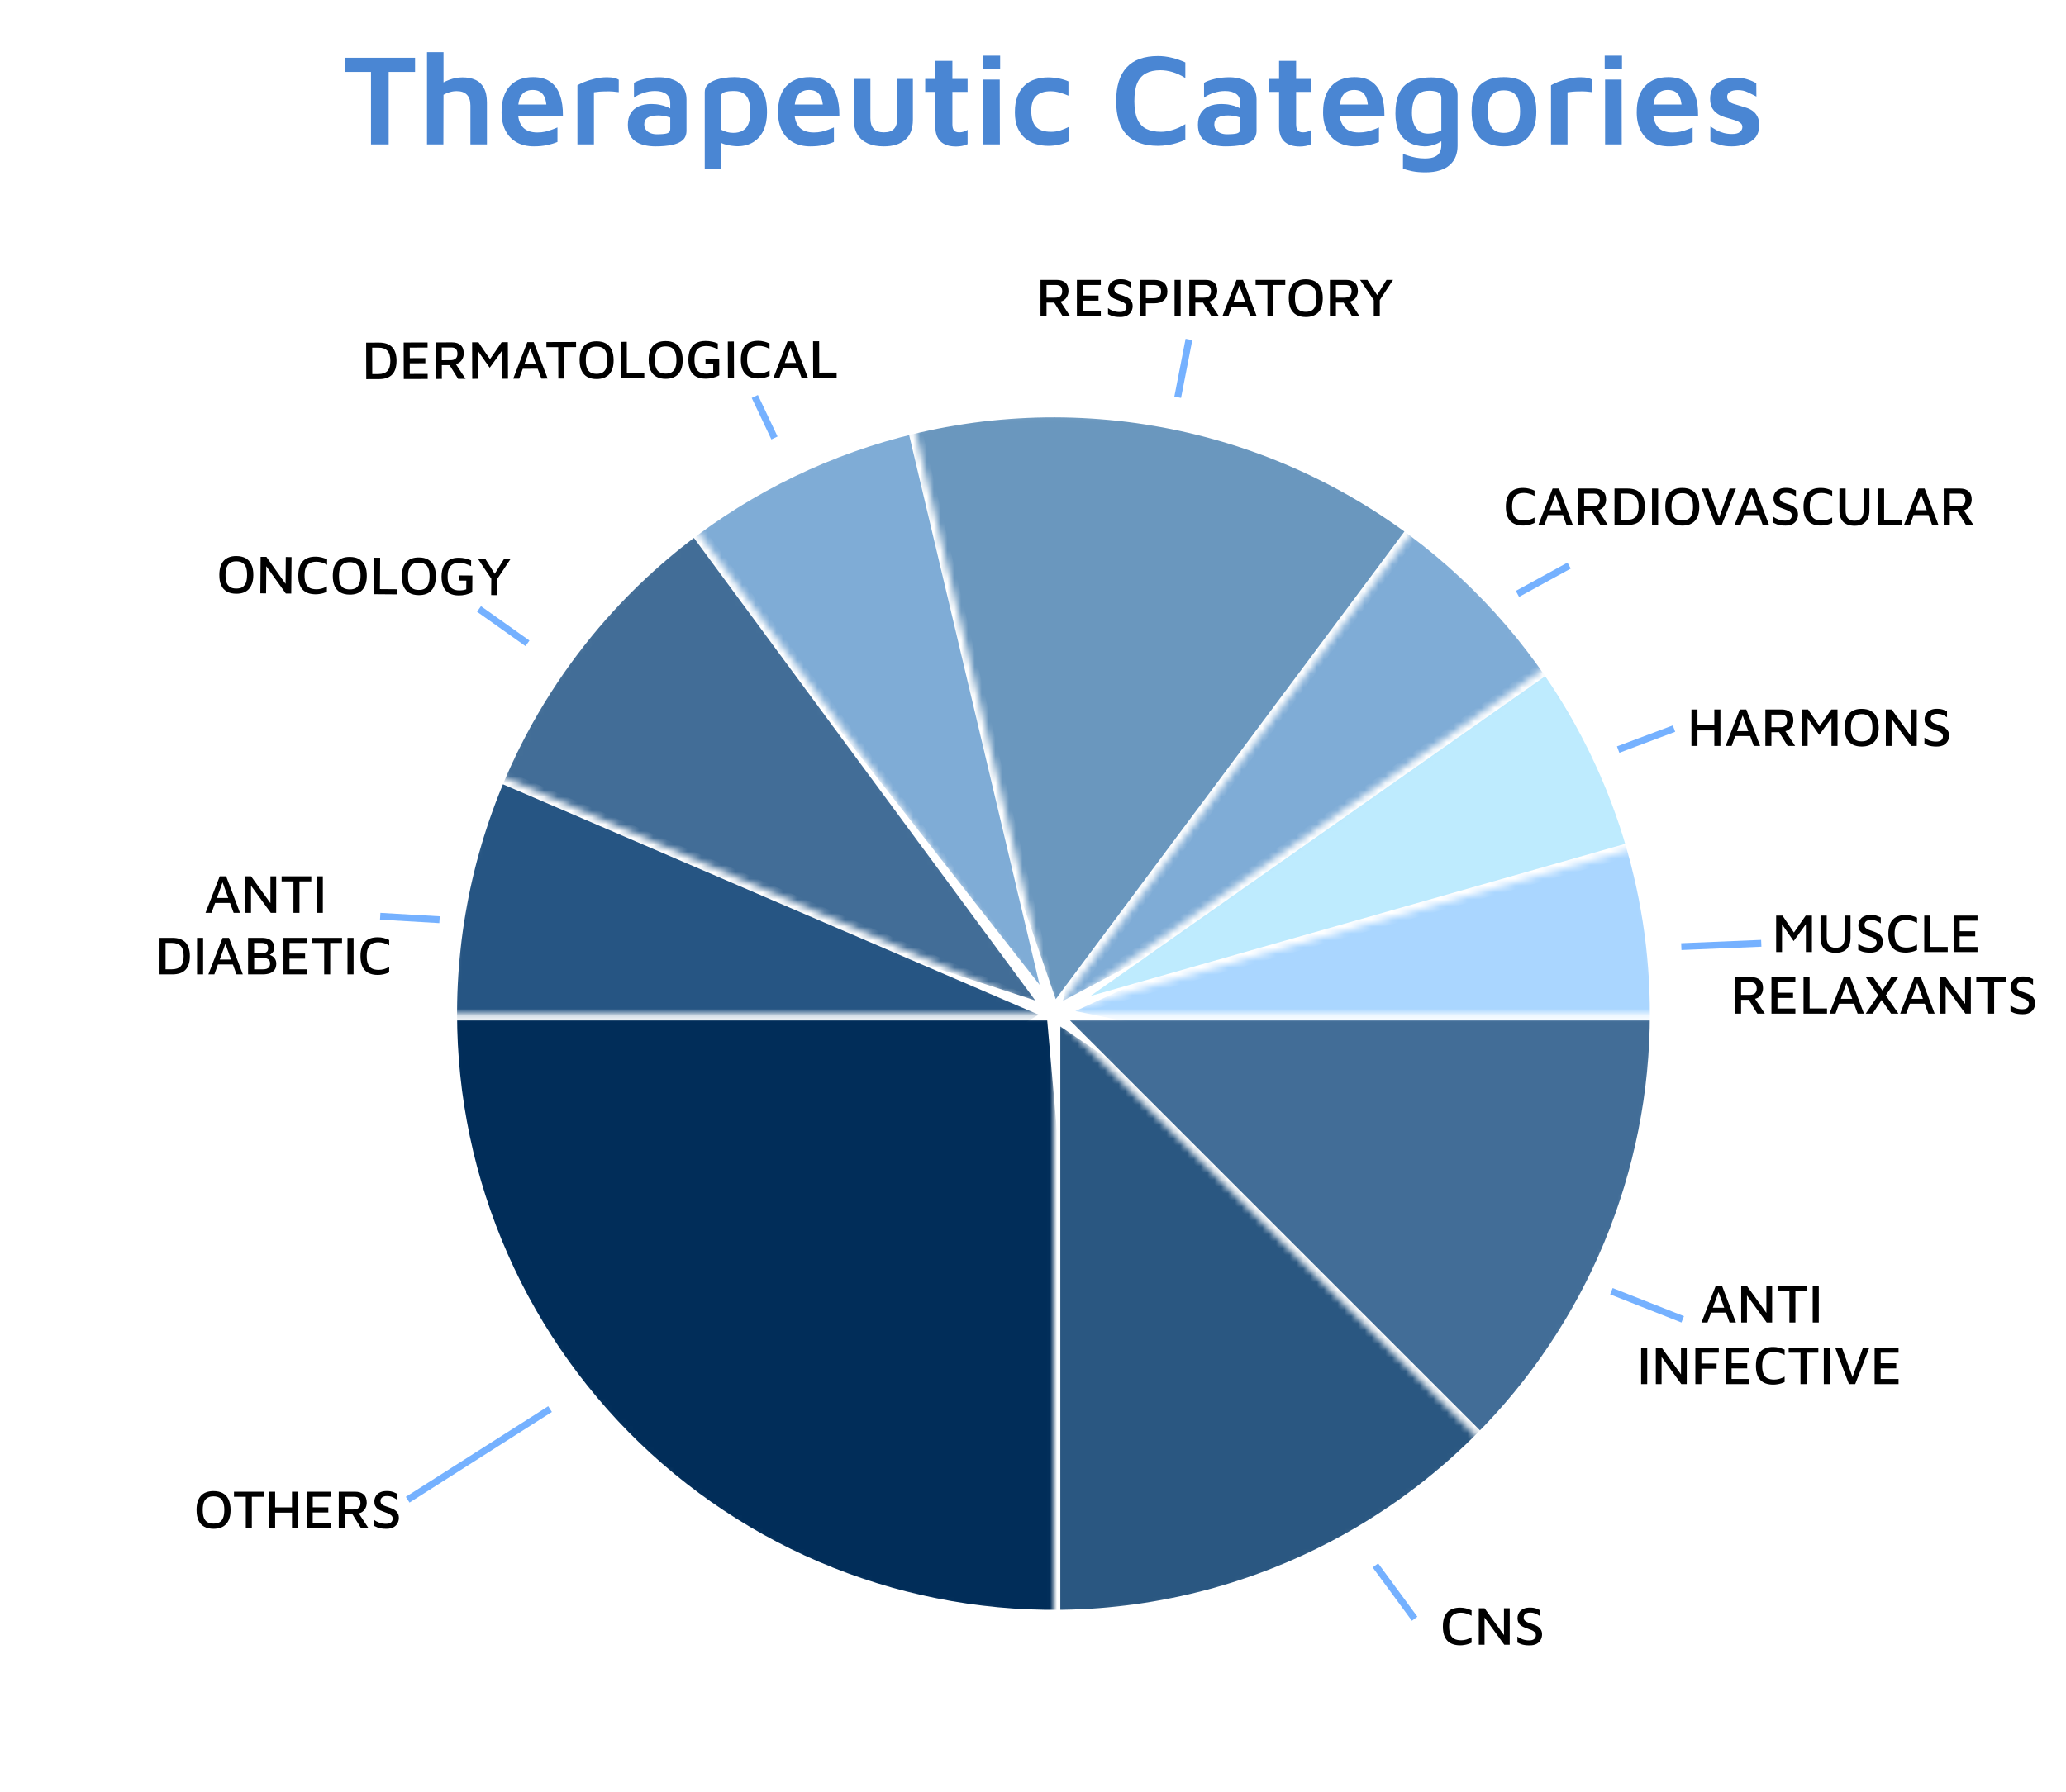 <svg width="302" height="262" viewBox="0 0 302 262" fill="none" xmlns="http://www.w3.org/2000/svg">
<g filter="url(#filter0_d_0_1)">
<rect x="4.937" y="0.799" width="293.056" height="253.075" fill="white"/>
</g>
<path d="M54.231 21.118V10.516H50.393V8.445H60.672V10.516H56.815V21.118H54.231ZM62.419 21.118V7.628H64.832V13.195L63.939 12.625C64.446 12.232 65.022 11.916 65.668 11.675C66.314 11.434 66.96 11.314 67.606 11.314C68.328 11.314 68.955 11.434 69.487 11.675C70.019 11.916 70.431 12.309 70.722 12.853C71.026 13.385 71.178 14.107 71.178 15.019V21.118H68.765V15.437C68.765 14.728 68.594 14.202 68.252 13.86C67.923 13.505 67.423 13.328 66.751 13.328C66.409 13.328 66.067 13.379 65.725 13.48C65.383 13.582 65.086 13.708 64.832 13.86L64.813 21.118H62.419ZM78.049 21.403C77.099 21.403 76.269 21.213 75.559 20.833C74.85 20.441 74.299 19.87 73.906 19.123C73.514 18.376 73.317 17.477 73.317 16.425C73.317 14.753 73.716 13.48 74.514 12.606C75.325 11.72 76.459 11.276 77.915 11.276C78.967 11.276 79.809 11.504 80.442 11.96C81.088 12.416 81.557 13.069 81.849 13.917C82.153 14.753 82.298 15.754 82.285 16.919H74.876L74.686 15.285H80.367L79.91 15.969C79.885 14.969 79.708 14.253 79.379 13.822C79.062 13.379 78.549 13.157 77.84 13.157C77.409 13.157 77.029 13.258 76.7 13.461C76.383 13.651 76.136 13.974 75.959 14.43C75.794 14.886 75.712 15.513 75.712 16.311C75.712 17.299 75.946 18.059 76.415 18.591C76.883 19.11 77.599 19.37 78.561 19.37C78.954 19.37 79.328 19.332 79.683 19.256C80.05 19.168 80.385 19.066 80.689 18.952C81.006 18.838 81.272 18.73 81.487 18.629V20.757C81.044 20.947 80.537 21.099 79.968 21.213C79.41 21.34 78.77 21.403 78.049 21.403ZM84.407 21.118V12.473C84.584 12.359 84.894 12.207 85.338 12.017C85.794 11.827 86.319 11.662 86.915 11.523C87.51 11.371 88.112 11.295 88.72 11.295C89.176 11.295 89.537 11.333 89.803 11.409C90.081 11.473 90.297 11.555 90.449 11.656V13.48C90.195 13.442 89.904 13.411 89.575 13.385C89.258 13.36 88.929 13.354 88.587 13.366C88.257 13.366 87.934 13.379 87.618 13.404C87.314 13.43 87.048 13.461 86.82 13.499V21.118H84.407ZM95.827 21.403C95.295 21.403 94.789 21.352 94.307 21.251C93.826 21.15 93.395 20.985 93.015 20.757C92.635 20.517 92.331 20.194 92.103 19.788C91.888 19.37 91.78 18.851 91.78 18.23C91.78 17.584 91.913 17.04 92.179 16.596C92.445 16.14 92.832 15.798 93.338 15.57C93.858 15.329 94.491 15.209 95.238 15.209C95.694 15.209 96.119 15.254 96.511 15.342C96.904 15.418 97.259 15.526 97.575 15.665C97.892 15.805 98.152 15.957 98.354 16.121L98.525 17.47C98.259 17.293 97.917 17.154 97.499 17.052C97.094 16.938 96.651 16.881 96.169 16.881C95.498 16.881 94.998 16.989 94.668 17.204C94.339 17.419 94.174 17.755 94.174 18.211C94.174 18.528 94.263 18.794 94.44 19.009C94.618 19.212 94.846 19.37 95.124 19.484C95.403 19.585 95.694 19.636 95.998 19.636C96.695 19.636 97.195 19.592 97.499 19.503C97.816 19.402 97.974 19.193 97.974 18.876V15.095C97.974 14.475 97.778 14.025 97.385 13.746C96.993 13.455 96.442 13.309 95.732 13.309C95.188 13.309 94.63 13.404 94.06 13.594C93.49 13.771 93.028 14.006 92.673 14.297V12.112C93.015 11.897 93.528 11.707 94.212 11.542C94.896 11.377 95.631 11.295 96.416 11.295C96.746 11.295 97.094 11.327 97.461 11.39C97.829 11.454 98.177 11.555 98.506 11.694C98.848 11.834 99.159 12.03 99.437 12.283C99.716 12.524 99.938 12.834 100.102 13.214C100.267 13.582 100.349 14.031 100.349 14.563V19.104C100.349 19.7 100.159 20.168 99.779 20.51C99.399 20.84 98.874 21.067 98.202 21.194C97.531 21.334 96.739 21.403 95.827 21.403ZM107.786 21.384C107.571 21.384 107.279 21.359 106.912 21.308C106.557 21.27 106.19 21.188 105.81 21.061C105.443 20.934 105.12 20.751 104.841 20.51L105.392 19.75V24.747H103.017V13.48C103.017 13.075 103.137 12.733 103.378 12.454C103.631 12.175 103.961 11.954 104.366 11.789C104.784 11.612 105.246 11.485 105.753 11.409C106.272 11.32 106.811 11.276 107.368 11.276C108.28 11.276 109.091 11.434 109.8 11.751C110.509 12.068 111.073 12.606 111.491 13.366C111.909 14.126 112.118 15.159 112.118 16.463C112.118 17.451 111.947 18.319 111.605 19.066C111.263 19.801 110.769 20.371 110.123 20.776C109.477 21.181 108.698 21.384 107.786 21.384ZM107.178 19.427C107.735 19.427 108.198 19.32 108.565 19.104C108.945 18.889 109.224 18.559 109.401 18.116C109.591 17.66 109.686 17.09 109.686 16.406C109.686 15.798 109.616 15.26 109.477 14.791C109.35 14.322 109.11 13.961 108.755 13.708C108.413 13.442 107.925 13.309 107.292 13.309C106.671 13.309 106.196 13.373 105.867 13.499C105.55 13.626 105.392 13.803 105.392 14.031V18.952C105.671 19.104 105.968 19.224 106.285 19.313C106.602 19.389 106.899 19.427 107.178 19.427ZM118.461 21.403C117.511 21.403 116.681 21.213 115.972 20.833C115.262 20.441 114.711 19.87 114.319 19.123C113.926 18.376 113.73 17.477 113.73 16.425C113.73 14.753 114.129 13.48 114.927 12.606C115.737 11.72 116.871 11.276 118.328 11.276C119.379 11.276 120.221 11.504 120.855 11.96C121.501 12.416 121.969 13.069 122.261 13.917C122.565 14.753 122.71 15.754 122.698 16.919H115.288L115.098 15.285H120.779L120.323 15.969C120.297 14.969 120.12 14.253 119.791 13.822C119.474 13.379 118.961 13.157 118.252 13.157C117.821 13.157 117.441 13.258 117.112 13.461C116.795 13.651 116.548 13.974 116.371 14.43C116.206 14.886 116.124 15.513 116.124 16.311C116.124 17.299 116.358 18.059 116.827 18.591C117.295 19.11 118.011 19.37 118.974 19.37C119.366 19.37 119.74 19.332 120.095 19.256C120.462 19.168 120.798 19.066 121.102 18.952C121.418 18.838 121.684 18.73 121.9 18.629V20.757C121.456 20.947 120.95 21.099 120.38 21.213C119.822 21.34 119.183 21.403 118.461 21.403ZM129.189 21.403C128.302 21.403 127.529 21.264 126.871 20.985C126.225 20.694 125.718 20.263 125.351 19.693C124.996 19.123 124.819 18.395 124.819 17.508V11.542H127.232V17.261C127.232 17.971 127.39 18.496 127.707 18.838C128.023 19.18 128.517 19.351 129.189 19.351C129.885 19.351 130.386 19.18 130.69 18.838C131.006 18.496 131.165 17.971 131.165 17.261V11.542H133.445V17.508C133.445 18.826 133.065 19.807 132.305 20.453C131.557 21.087 130.519 21.403 129.189 21.403ZM139.767 21.422C138.779 21.422 138.025 21.181 137.506 20.7C136.987 20.206 136.727 19.497 136.727 18.572V13.442H135.245V11.542H136.727V8.901H139.216V11.542H141.439V13.442H139.216V18.192C139.216 18.585 139.292 18.876 139.444 19.066C139.596 19.256 139.862 19.351 140.242 19.351C140.445 19.351 140.654 19.32 140.869 19.256C141.097 19.18 141.287 19.091 141.439 18.99V21.08C141.186 21.207 140.907 21.296 140.603 21.346C140.312 21.397 140.033 21.422 139.767 21.422ZM143.727 21.118V11.637H146.14L146.159 21.118H143.727ZM143.67 10.117V8.141H146.197V10.117H143.67ZM153.217 21.327C152.583 21.327 151.975 21.238 151.393 21.061C150.81 20.884 150.291 20.599 149.835 20.206C149.379 19.814 149.018 19.307 148.752 18.686C148.486 18.066 148.353 17.312 148.353 16.425C148.353 15.501 148.479 14.715 148.733 14.069C148.986 13.423 149.334 12.898 149.778 12.492C150.221 12.074 150.734 11.777 151.317 11.599C151.912 11.409 152.539 11.314 153.198 11.314C153.704 11.314 154.224 11.365 154.756 11.466C155.288 11.568 155.763 11.713 156.181 11.903V13.993C155.75 13.803 155.319 13.651 154.889 13.537C154.458 13.411 154.015 13.347 153.559 13.347C152.672 13.347 151.982 13.569 151.488 14.012C150.994 14.456 150.747 15.184 150.747 16.197C150.747 17.236 150.968 18.009 151.412 18.515C151.868 19.022 152.615 19.275 153.654 19.275C154.122 19.275 154.578 19.206 155.022 19.066C155.465 18.914 155.858 18.75 156.2 18.572V20.681C155.756 20.896 155.294 21.055 154.813 21.156C154.331 21.27 153.799 21.327 153.217 21.327ZM169.277 21.327C167.276 21.327 165.756 20.795 164.717 19.731C163.679 18.654 163.159 17.002 163.159 14.772C163.159 12.606 163.666 10.972 164.679 9.87C165.693 8.755 167.225 8.198 169.277 8.198C169.949 8.198 170.62 8.28 171.291 8.445C171.975 8.61 172.634 8.838 173.267 9.129V11.409C172.621 11.004 171.994 10.713 171.386 10.535C170.778 10.358 170.189 10.269 169.619 10.269C168.783 10.269 168.08 10.421 167.51 10.725C166.953 11.017 166.529 11.492 166.237 12.15C165.959 12.809 165.819 13.689 165.819 14.791C165.819 15.88 165.965 16.755 166.256 17.413C166.548 18.072 166.978 18.547 167.548 18.838C168.131 19.13 168.853 19.275 169.714 19.275C170.234 19.275 170.791 19.186 171.386 19.009C171.994 18.832 172.621 18.547 173.267 18.154V20.434C172.9 20.611 172.488 20.77 172.032 20.909C171.589 21.049 171.133 21.15 170.664 21.213C170.196 21.289 169.733 21.327 169.277 21.327ZM179.156 21.403C178.624 21.403 178.118 21.352 177.636 21.251C177.155 21.15 176.724 20.985 176.344 20.757C175.964 20.517 175.66 20.194 175.432 19.788C175.217 19.37 175.109 18.851 175.109 18.23C175.109 17.584 175.242 17.04 175.508 16.596C175.774 16.14 176.161 15.798 176.667 15.57C177.187 15.329 177.82 15.209 178.567 15.209C179.023 15.209 179.448 15.254 179.84 15.342C180.233 15.418 180.588 15.526 180.904 15.665C181.221 15.805 181.481 15.957 181.683 16.121L181.854 17.47C181.588 17.293 181.246 17.154 180.828 17.052C180.423 16.938 179.98 16.881 179.498 16.881C178.827 16.881 178.327 16.989 177.997 17.204C177.668 17.419 177.503 17.755 177.503 18.211C177.503 18.528 177.592 18.794 177.769 19.009C177.947 19.212 178.175 19.37 178.453 19.484C178.732 19.585 179.023 19.636 179.327 19.636C180.024 19.636 180.524 19.592 180.828 19.503C181.145 19.402 181.303 19.193 181.303 18.876V15.095C181.303 14.475 181.107 14.025 180.714 13.746C180.322 13.455 179.771 13.309 179.061 13.309C178.517 13.309 177.959 13.404 177.389 13.594C176.819 13.771 176.357 14.006 176.002 14.297V12.112C176.344 11.897 176.857 11.707 177.541 11.542C178.225 11.377 178.96 11.295 179.745 11.295C180.075 11.295 180.423 11.327 180.79 11.39C181.158 11.454 181.506 11.555 181.835 11.694C182.177 11.834 182.488 12.03 182.766 12.283C183.045 12.524 183.267 12.834 183.431 13.214C183.596 13.582 183.678 14.031 183.678 14.563V19.104C183.678 19.7 183.488 20.168 183.108 20.51C182.728 20.84 182.203 21.067 181.531 21.194C180.86 21.334 180.068 21.403 179.156 21.403ZM190.013 21.422C189.025 21.422 188.271 21.181 187.752 20.7C187.233 20.206 186.973 19.497 186.973 18.572V13.442H185.491V11.542H186.973V8.901H189.462V11.542H191.685V13.442H189.462V18.192C189.462 18.585 189.538 18.876 189.69 19.066C189.842 19.256 190.108 19.351 190.488 19.351C190.691 19.351 190.9 19.32 191.115 19.256C191.343 19.18 191.533 19.091 191.685 18.99V21.08C191.432 21.207 191.153 21.296 190.849 21.346C190.558 21.397 190.279 21.422 190.013 21.422ZM198.134 21.403C197.184 21.403 196.355 21.213 195.645 20.833C194.936 20.441 194.385 19.87 193.992 19.123C193.6 18.376 193.403 17.477 193.403 16.425C193.403 14.753 193.802 13.48 194.6 12.606C195.411 11.72 196.545 11.276 198.001 11.276C199.053 11.276 199.895 11.504 200.528 11.96C201.174 12.416 201.643 13.069 201.934 13.917C202.238 14.753 202.384 15.754 202.371 16.919H194.961L194.771 15.285H200.452L199.996 15.969C199.971 14.969 199.794 14.253 199.464 13.822C199.148 13.379 198.635 13.157 197.925 13.157C197.495 13.157 197.115 13.258 196.785 13.461C196.469 13.651 196.222 13.974 196.044 14.43C195.88 14.886 195.797 15.513 195.797 16.311C195.797 17.299 196.032 18.059 196.5 18.591C196.969 19.11 197.685 19.37 198.647 19.37C199.04 19.37 199.414 19.332 199.768 19.256C200.136 19.168 200.471 19.066 200.775 18.952C201.092 18.838 201.358 18.73 201.573 18.629V20.757C201.13 20.947 200.623 21.099 200.053 21.213C199.496 21.34 198.856 21.403 198.134 21.403ZM208.236 21.403C207.336 21.378 206.57 21.181 205.937 20.814C205.303 20.447 204.816 19.915 204.474 19.218C204.144 18.509 203.98 17.641 203.98 16.615C203.98 15.539 204.113 14.658 204.379 13.974C204.645 13.277 205.012 12.739 205.481 12.359C205.962 11.966 206.519 11.694 207.153 11.542C207.799 11.39 208.483 11.314 209.205 11.314C209.952 11.314 210.611 11.409 211.181 11.599C211.763 11.789 212.219 12.068 212.549 12.435C212.891 12.803 213.062 13.271 213.062 13.841V21.327C213.062 21.91 212.967 22.436 212.777 22.904C212.587 23.386 212.295 23.797 211.903 24.139C211.523 24.481 211.041 24.741 210.459 24.918C209.876 25.108 209.179 25.203 208.369 25.203C207.621 25.203 206.969 25.146 206.412 25.032C205.854 24.918 205.411 24.791 205.082 24.652V22.505C205.272 22.581 205.531 22.67 205.861 22.771C206.203 22.885 206.583 22.98 207.001 23.056C207.419 23.132 207.837 23.17 208.255 23.17C208.926 23.17 209.433 23.081 209.775 22.904C210.129 22.727 210.37 22.492 210.497 22.201C210.623 21.91 210.687 21.593 210.687 21.251V19.75L211.238 20.168C211.022 20.409 210.756 20.624 210.44 20.814C210.136 20.991 209.794 21.131 209.414 21.232C209.046 21.346 208.654 21.403 208.236 21.403ZM208.749 19.541C209.091 19.541 209.426 19.503 209.756 19.427C210.098 19.338 210.408 19.212 210.687 19.047V14.335C210.687 14.031 210.604 13.809 210.44 13.67C210.288 13.518 210.079 13.417 209.813 13.366C209.559 13.303 209.281 13.271 208.977 13.271C208.305 13.271 207.78 13.411 207.4 13.689C207.032 13.968 206.773 14.354 206.621 14.848C206.469 15.342 206.393 15.893 206.393 16.501C206.393 17.426 206.595 18.167 207.001 18.724C207.406 19.269 207.989 19.541 208.749 19.541ZM219.824 21.403C218.254 21.403 217.076 20.966 216.29 20.092C215.505 19.218 215.112 17.958 215.112 16.311C215.112 14.55 215.511 13.271 216.309 12.473C217.12 11.675 218.285 11.276 219.805 11.276C220.869 11.276 221.756 11.466 222.465 11.846C223.175 12.213 223.7 12.771 224.042 13.518C224.397 14.265 224.574 15.197 224.574 16.311C224.574 17.958 224.163 19.218 223.339 20.092C222.529 20.966 221.357 21.403 219.824 21.403ZM219.824 19.427C220.382 19.427 220.831 19.3 221.173 19.047C221.528 18.794 221.788 18.439 221.952 17.983C222.117 17.515 222.199 16.957 222.199 16.311C222.199 15.589 222.111 15 221.933 14.544C221.769 14.088 221.509 13.752 221.154 13.537C220.812 13.322 220.369 13.214 219.824 13.214C219.267 13.214 218.817 13.328 218.475 13.556C218.133 13.784 217.88 14.126 217.715 14.582C217.563 15.038 217.487 15.614 217.487 16.311C217.487 17.325 217.671 18.097 218.038 18.629C218.406 19.161 219.001 19.427 219.824 19.427ZM226.721 21.118V12.473C226.898 12.359 227.209 12.207 227.652 12.017C228.108 11.827 228.634 11.662 229.229 11.523C229.824 11.371 230.426 11.295 231.034 11.295C231.49 11.295 231.851 11.333 232.117 11.409C232.396 11.473 232.611 11.555 232.763 11.656V13.48C232.51 13.442 232.218 13.411 231.889 13.385C231.572 13.36 231.243 13.354 230.901 13.366C230.572 13.366 230.249 13.379 229.932 13.404C229.628 13.43 229.362 13.461 229.134 13.499V21.118H226.721ZM234.627 21.118V11.637H237.04L237.059 21.118H234.627ZM234.57 10.117V8.141H237.097V10.117H234.57ZM243.983 21.403C243.033 21.403 242.203 21.213 241.494 20.833C240.785 20.441 240.234 19.87 239.841 19.123C239.448 18.376 239.252 17.477 239.252 16.425C239.252 14.753 239.651 13.48 240.449 12.606C241.26 11.72 242.393 11.276 243.85 11.276C244.901 11.276 245.744 11.504 246.377 11.96C247.023 12.416 247.492 13.069 247.783 13.917C248.087 14.753 248.233 15.754 248.22 16.919H240.81L240.62 15.285H246.301L245.845 15.969C245.82 14.969 245.642 14.253 245.313 13.822C244.996 13.379 244.483 13.157 243.774 13.157C243.343 13.157 242.963 13.258 242.634 13.461C242.317 13.651 242.07 13.974 241.893 14.43C241.728 14.886 241.646 15.513 241.646 16.311C241.646 17.299 241.88 18.059 242.349 18.591C242.818 19.11 243.533 19.37 244.496 19.37C244.889 19.37 245.262 19.332 245.617 19.256C245.984 19.168 246.32 19.066 246.624 18.952C246.941 18.838 247.207 18.73 247.422 18.629V20.757C246.979 20.947 246.472 21.099 245.902 21.213C245.345 21.34 244.705 21.403 243.983 21.403ZM253.153 21.403C252.469 21.403 251.887 21.327 251.405 21.175C250.924 21.036 250.462 20.865 250.018 20.662V18.496C250.31 18.686 250.614 18.87 250.93 19.047C251.26 19.212 251.608 19.345 251.975 19.446C252.355 19.547 252.761 19.598 253.191 19.598C253.698 19.598 254.072 19.503 254.312 19.313C254.566 19.11 254.692 18.87 254.692 18.591C254.692 18.325 254.597 18.122 254.407 17.983C254.217 17.831 253.97 17.704 253.666 17.603C253.362 17.502 253.039 17.401 252.697 17.299C252.381 17.223 252.058 17.122 251.728 16.995C251.412 16.869 251.12 16.698 250.854 16.482C250.588 16.267 250.373 15.995 250.208 15.665C250.056 15.323 249.98 14.912 249.98 14.43C249.98 13.86 250.094 13.379 250.322 12.986C250.55 12.594 250.848 12.277 251.215 12.036C251.583 11.796 251.988 11.624 252.431 11.523C252.875 11.409 253.305 11.352 253.723 11.352C254.445 11.377 255.028 11.466 255.471 11.618C255.915 11.758 256.333 11.941 256.725 12.169L256.744 14.126C256.301 13.886 255.87 13.67 255.452 13.48C255.034 13.277 254.559 13.176 254.027 13.176C253.533 13.176 253.147 13.265 252.868 13.442C252.602 13.607 252.469 13.841 252.469 14.145C252.469 14.411 252.552 14.627 252.716 14.791C252.881 14.956 253.096 15.082 253.362 15.171C253.628 15.26 253.92 15.348 254.236 15.437C254.553 15.526 254.882 15.627 255.224 15.741C255.566 15.842 255.883 15.995 256.174 16.197C256.466 16.4 256.7 16.672 256.877 17.014C257.067 17.343 257.162 17.787 257.162 18.344C257.15 19.079 256.953 19.674 256.573 20.13C256.193 20.573 255.693 20.896 255.072 21.099C254.464 21.302 253.825 21.403 253.153 21.403Z" fill="#4A86D3"/>
<path d="M31.213 223.53C30.685 223.53 30.234 223.429 29.861 223.226C29.493 223.023 29.213 222.719 29.021 222.314C28.829 221.909 28.733 221.397 28.733 220.778C28.733 219.866 28.943 219.178 29.365 218.714C29.791 218.25 30.407 218.018 31.213 218.018C31.746 218.018 32.197 218.119 32.565 218.322C32.933 218.525 33.213 218.831 33.405 219.242C33.602 219.647 33.701 220.159 33.701 220.778C33.701 221.685 33.487 222.37 33.061 222.834C32.639 223.298 32.023 223.53 31.213 223.53ZM31.213 222.77C31.57 222.77 31.863 222.703 32.093 222.57C32.327 222.431 32.501 222.215 32.613 221.922C32.73 221.629 32.789 221.245 32.789 220.77C32.789 220.301 32.73 219.922 32.613 219.634C32.501 219.341 32.327 219.127 32.093 218.994C31.863 218.855 31.57 218.786 31.213 218.786C30.861 218.786 30.567 218.855 30.333 218.994C30.098 219.133 29.922 219.349 29.805 219.642C29.693 219.93 29.637 220.309 29.637 220.778C29.637 221.247 29.693 221.629 29.805 221.922C29.922 222.215 30.098 222.431 30.333 222.57C30.567 222.703 30.861 222.77 31.213 222.77ZM35.931 223.442V218.85H34.203V218.106H38.539V218.85H36.811V223.442H35.931ZM39.339 223.442V218.106H40.219V220.402H42.683V218.106H43.571V223.442H42.683V221.17H40.219V223.442H39.339ZM44.831 223.442V218.106H48.327V218.85H45.719V220.394H47.991V221.146H45.711V222.698H48.327V223.442H44.831ZM49.519 223.442V218.106H51.887C52.441 218.106 52.865 218.242 53.159 218.514C53.457 218.781 53.607 219.181 53.607 219.714C53.607 219.991 53.551 220.247 53.439 220.482C53.327 220.717 53.164 220.909 52.951 221.058C52.737 221.207 52.484 221.293 52.191 221.314L52.287 221.042L53.871 223.442H52.775L51.295 221.05L51.703 221.426H50.399V223.442H49.519ZM50.399 220.706H51.639C51.991 220.706 52.252 220.629 52.423 220.474C52.599 220.319 52.687 220.085 52.687 219.77C52.687 219.477 52.617 219.25 52.479 219.09C52.345 218.93 52.113 218.85 51.783 218.85H50.399V220.706ZM56.471 223.53C56.204 223.53 55.97 223.514 55.767 223.482C55.564 223.455 55.38 223.41 55.215 223.346C55.05 223.282 54.879 223.205 54.703 223.114V222.234C54.911 222.399 55.162 222.535 55.455 222.642C55.754 222.749 56.074 222.802 56.415 222.802C56.746 222.802 56.991 222.735 57.151 222.602C57.316 222.463 57.399 222.274 57.399 222.034C57.399 221.847 57.338 221.698 57.215 221.586C57.098 221.469 56.94 221.37 56.743 221.29C56.546 221.21 56.335 221.13 56.111 221.05C55.94 220.986 55.772 220.919 55.607 220.85C55.442 220.775 55.292 220.685 55.159 220.578C55.026 220.466 54.919 220.325 54.839 220.154C54.759 219.983 54.719 219.773 54.719 219.522C54.719 219.346 54.754 219.167 54.823 218.986C54.892 218.805 54.996 218.642 55.135 218.498C55.279 218.349 55.466 218.231 55.695 218.146C55.93 218.055 56.21 218.01 56.535 218.01C56.748 218.01 56.932 218.023 57.087 218.05C57.247 218.077 57.396 218.119 57.535 218.178C57.679 218.231 57.834 218.298 57.999 218.378V219.242C57.866 219.157 57.73 219.077 57.591 219.002C57.458 218.927 57.311 218.866 57.151 218.818C56.991 218.77 56.812 218.743 56.615 218.738C56.391 218.733 56.207 218.759 56.063 218.818C55.919 218.877 55.81 218.959 55.735 219.066C55.66 219.173 55.623 219.295 55.623 219.434C55.623 219.621 55.668 219.77 55.759 219.882C55.855 219.989 55.988 220.079 56.159 220.154C56.33 220.223 56.527 220.293 56.751 220.362C56.948 220.426 57.14 220.498 57.327 220.578C57.514 220.658 57.679 220.757 57.823 220.874C57.967 220.986 58.082 221.127 58.167 221.298C58.258 221.469 58.303 221.679 58.303 221.93C58.303 222.207 58.239 222.469 58.111 222.714C57.988 222.954 57.791 223.151 57.519 223.306C57.252 223.455 56.903 223.53 56.471 223.53Z" fill="black"/>
<path d="M34.521 86.813C33.993 86.809 33.543 86.704 33.171 86.499C32.805 86.293 32.527 85.987 32.338 85.58C32.149 85.174 32.057 84.661 32.062 84.042C32.069 83.13 32.285 82.444 32.71 81.983C33.14 81.522 33.758 81.295 34.563 81.301C35.096 81.305 35.546 81.41 35.913 81.615C36.279 81.821 36.557 82.13 36.746 82.542C36.94 82.949 37.035 83.462 37.03 84.08C37.023 84.987 36.804 85.671 36.374 86.131C35.949 86.592 35.331 86.819 34.521 86.813ZM34.527 86.053C34.884 86.056 35.178 85.991 35.408 85.86C35.644 85.723 35.819 85.508 35.933 85.216C36.053 84.923 36.114 84.54 36.118 84.065C36.121 83.596 36.066 83.217 35.951 82.928C35.841 82.634 35.669 82.419 35.435 82.284C35.207 82.144 34.914 82.072 34.557 82.069C34.205 82.067 33.911 82.134 33.675 82.27C33.44 82.407 33.262 82.622 33.143 82.914C33.028 83.202 32.969 83.58 32.966 84.049C32.962 84.518 33.015 84.9 33.125 85.194C33.24 85.489 33.415 85.706 33.648 85.846C33.882 85.981 34.175 86.05 34.527 86.053ZM38.054 86.752L38.095 81.416L38.943 81.423L41.99 85.71L41.739 86.188L41.775 81.444L42.615 81.451L42.574 86.787L41.782 86.781L38.647 82.404L38.93 82.015L38.894 86.758L38.054 86.752ZM46.123 86.894C45.285 86.887 44.655 86.656 44.232 86.199C43.809 85.743 43.6 85.05 43.608 84.122C43.615 83.21 43.831 82.527 44.255 82.071C44.68 81.611 45.317 81.383 46.165 81.39C46.447 81.392 46.727 81.429 47.004 81.5C47.286 81.572 47.557 81.67 47.818 81.794L47.812 82.586C47.551 82.43 47.291 82.316 47.03 82.244C46.775 82.168 46.522 82.129 46.271 82.127C45.882 82.124 45.556 82.191 45.293 82.327C45.036 82.464 44.843 82.678 44.712 82.971C44.587 83.263 44.523 83.652 44.52 84.137C44.516 84.612 44.577 84.999 44.703 85.299C44.828 85.593 45.019 85.811 45.274 85.951C45.534 86.086 45.864 86.156 46.264 86.159C46.504 86.16 46.752 86.128 47.009 86.06C47.266 85.988 47.525 85.878 47.788 85.73L47.781 86.522C47.621 86.601 47.447 86.669 47.26 86.726C47.073 86.784 46.883 86.825 46.691 86.85C46.499 86.88 46.309 86.895 46.123 86.894ZM51.106 86.94C50.578 86.936 50.129 86.831 49.757 86.625C49.39 86.42 49.113 86.114 48.924 85.707C48.735 85.3 48.643 84.787 48.647 84.169C48.654 83.257 48.87 82.57 49.295 82.11C49.725 81.649 50.343 81.422 51.148 81.428C51.682 81.432 52.132 81.537 52.498 81.742C52.864 81.948 53.142 82.256 53.331 82.668C53.525 83.075 53.62 83.588 53.615 84.207C53.608 85.113 53.39 85.797 52.96 86.258C52.535 86.719 51.917 86.946 51.106 86.94ZM51.112 86.18C51.469 86.182 51.763 86.118 51.994 85.986C52.229 85.85 52.404 85.635 52.519 85.342C52.638 85.05 52.7 84.666 52.703 84.192C52.707 83.722 52.651 83.343 52.536 83.055C52.426 82.76 52.255 82.546 52.021 82.41C51.793 82.27 51.5 82.198 51.143 82.196C50.791 82.193 50.497 82.26 50.261 82.397C50.025 82.534 49.848 82.749 49.728 83.041C49.614 83.328 49.555 83.706 49.551 84.176C49.548 84.645 49.601 85.027 49.711 85.321C49.826 85.615 50 85.832 50.234 85.973C50.467 86.108 50.76 86.177 51.112 86.18ZM54.64 86.879L54.68 81.543L55.568 81.55L55.533 86.133L58.077 86.153L58.072 86.905L54.64 86.879ZM61.2 87.017C60.672 87.013 60.222 86.908 59.85 86.702C59.484 86.497 59.206 86.191 59.017 85.784C58.828 85.377 58.736 84.865 58.741 84.246C58.748 83.334 58.964 82.647 59.389 82.187C59.819 81.726 60.437 81.499 61.242 81.505C61.775 81.509 62.225 81.614 62.592 81.819C62.958 82.025 63.236 82.334 63.425 82.746C63.619 83.152 63.714 83.665 63.709 84.284C63.702 85.19 63.483 85.874 63.053 86.335C62.628 86.796 62.01 87.023 61.2 87.017ZM61.206 86.257C61.563 86.26 61.857 86.195 62.087 86.064C62.323 85.927 62.498 85.712 62.612 85.419C62.732 85.127 62.793 84.743 62.797 84.269C62.8 83.799 62.745 83.42 62.63 83.132C62.52 82.837 62.348 82.623 62.114 82.488C61.886 82.347 61.593 82.276 61.236 82.273C60.884 82.27 60.59 82.337 60.354 82.474C60.119 82.611 59.941 82.826 59.822 83.118C59.707 83.405 59.648 83.784 59.645 84.253C59.641 84.722 59.694 85.104 59.804 85.398C59.919 85.692 60.093 85.91 60.327 86.05C60.561 86.185 60.854 86.254 61.206 86.257ZM67.052 87.061C66.514 87.057 66.056 86.955 65.679 86.755C65.307 86.555 65.024 86.251 64.829 85.844C64.635 85.432 64.541 84.912 64.546 84.282C64.55 83.658 64.653 83.144 64.853 82.74C65.054 82.331 65.341 82.029 65.716 81.835C66.096 81.641 66.553 81.545 67.086 81.549C67.401 81.552 67.707 81.586 68.006 81.653C68.304 81.713 68.591 81.806 68.868 81.931L68.861 82.779C68.579 82.638 68.303 82.522 68.032 82.429C67.76 82.336 67.481 82.288 67.193 82.286C66.803 82.283 66.478 82.35 66.215 82.487C65.958 82.624 65.764 82.838 65.634 83.13C65.504 83.423 65.437 83.809 65.433 84.289C65.43 84.764 65.491 85.151 65.617 85.45C65.748 85.75 65.941 85.97 66.195 86.111C66.451 86.251 66.762 86.323 67.13 86.326C67.317 86.327 67.495 86.315 67.666 86.29C67.837 86.259 68 86.218 68.155 86.166L68.165 84.894L67.045 84.885L67.051 84.133L69.051 84.149L69.032 86.597C68.721 86.754 68.4 86.872 68.069 86.949C67.738 87.027 67.399 87.064 67.052 87.061ZM71.799 87.01L71.818 84.618L69.832 81.659L70.912 81.667L72.509 84.199L72.149 84.164L73.704 81.688L74.656 81.695L72.56 84.839L72.7 84.344L72.679 87.016L71.799 87.01Z" fill="black"/>
<path d="M30.042 133.465L32.122 128.129H33.058L35.082 133.465H34.154L32.37 128.561L32.706 128.529L30.922 133.465H30.042ZM31.066 132.017L31.322 131.297H33.858L33.93 132.017H31.066ZM35.851 133.465V128.129H36.699L39.779 132.393L39.531 132.873V128.129H40.371V133.465H39.579L36.411 129.113L36.691 128.721V133.465H35.851ZM42.896 133.465V128.873H41.168V128.129H45.504V128.873H43.776V133.465H42.896ZM46.304 133.465V128.129H47.192V133.465H46.304ZM23.32 142.465V137.129H25.192C26.055 137.129 26.698 137.353 27.119 137.801C27.541 138.249 27.752 138.913 27.752 139.793C27.752 140.673 27.541 141.34 27.119 141.793C26.698 142.241 26.055 142.465 25.192 142.465H23.32ZM24.2 141.721H25.104C25.701 141.721 26.141 141.569 26.424 141.265C26.706 140.956 26.848 140.465 26.848 139.793C26.848 139.127 26.706 138.639 26.424 138.329C26.141 138.02 25.701 137.865 25.104 137.865H24.2V141.721ZM28.804 142.465V137.129H29.692V142.465H28.804ZM30.456 142.465L32.536 137.129H33.472L35.496 142.465H34.568L32.784 137.561L33.12 137.529L31.336 142.465H30.456ZM31.48 141.017L31.736 140.297H34.272L34.344 141.017H31.48ZM36.265 142.465V137.129H38.241C38.673 137.129 39.022 137.188 39.289 137.305C39.561 137.423 39.761 137.591 39.889 137.809C40.017 138.023 40.081 138.279 40.081 138.577C40.081 138.812 40.035 139.001 39.945 139.145C39.854 139.284 39.745 139.396 39.617 139.481C39.494 139.567 39.377 139.647 39.265 139.721L39.161 139.537C39.364 139.575 39.558 139.649 39.745 139.761C39.931 139.868 40.084 140.017 40.201 140.209C40.324 140.396 40.385 140.631 40.385 140.913C40.385 141.276 40.302 141.572 40.137 141.801C39.971 142.031 39.739 142.199 39.441 142.305C39.148 142.412 38.809 142.465 38.425 142.465H36.265ZM37.153 141.729H38.417C38.603 141.729 38.777 141.708 38.937 141.665C39.102 141.617 39.233 141.532 39.329 141.409C39.43 141.281 39.481 141.103 39.481 140.873C39.481 140.697 39.449 140.556 39.385 140.449C39.321 140.343 39.236 140.263 39.129 140.209C39.028 140.151 38.91 140.113 38.777 140.097C38.649 140.076 38.521 140.065 38.393 140.065H37.153V141.729ZM37.145 139.353H38.345C38.483 139.353 38.617 139.337 38.745 139.305C38.873 139.268 38.98 139.199 39.065 139.097C39.15 138.996 39.193 138.847 39.193 138.649C39.193 138.351 39.108 138.148 38.937 138.041C38.772 137.929 38.55 137.873 38.273 137.873H37.145V139.353ZM41.437 142.465V137.129H44.933V137.873H42.325V139.417H44.597V140.169H42.317V141.721H44.933V142.465H41.437ZM47.388 142.465V137.873H45.66V137.129H49.996V137.873H48.268V142.465H47.388ZM50.796 142.465V137.129H51.684V142.465H50.796ZM55.233 142.545C54.395 142.545 53.763 142.319 53.337 141.865C52.91 141.412 52.697 140.721 52.697 139.793C52.697 138.881 52.907 138.196 53.328 137.737C53.75 137.273 54.385 137.041 55.233 137.041C55.515 137.041 55.795 137.076 56.072 137.145C56.355 137.215 56.627 137.311 56.889 137.433V138.225C56.627 138.071 56.366 137.959 56.105 137.889C55.849 137.815 55.595 137.777 55.344 137.777C54.955 137.777 54.63 137.847 54.368 137.985C54.112 138.124 53.92 138.34 53.792 138.633C53.67 138.927 53.608 139.316 53.608 139.801C53.608 140.276 53.672 140.663 53.8 140.961C53.928 141.255 54.12 141.471 54.377 141.609C54.638 141.743 54.968 141.809 55.368 141.809C55.608 141.809 55.856 141.775 56.112 141.705C56.368 141.631 56.627 141.519 56.889 141.369V142.161C56.728 142.241 56.555 142.311 56.368 142.369C56.182 142.428 55.992 142.471 55.8 142.497C55.608 142.529 55.419 142.545 55.233 142.545Z" fill="black"/>
<path d="M53.539 55.436L53.522 50.1L55.394 50.094C56.258 50.092 56.901 50.313 57.324 50.76C57.747 51.207 57.96 51.87 57.962 52.75C57.965 53.63 57.757 54.297 57.337 54.752C56.917 55.202 56.275 55.428 55.411 55.43L53.539 55.436ZM54.416 54.689L55.32 54.686C55.918 54.685 56.357 54.531 56.639 54.226C56.921 53.916 57.06 53.425 57.058 52.753C57.056 52.086 56.913 51.599 56.63 51.29C56.346 50.982 55.906 50.829 55.308 50.831L54.404 50.833L54.416 54.689ZM59.023 55.419L59.007 50.083L62.502 50.072L62.505 50.816L59.897 50.824L59.902 52.368L62.174 52.361L62.176 53.113L59.896 53.12L59.901 54.672L62.517 54.664L62.519 55.408L59.023 55.419ZM63.711 55.404L63.694 50.068L66.062 50.061C66.617 50.059 67.041 50.194 67.335 50.465C67.635 50.731 67.785 51.13 67.787 51.664C67.788 51.941 67.733 52.197 67.621 52.432C67.51 52.667 67.348 52.86 67.135 53.01C66.922 53.16 66.669 53.246 66.376 53.268L66.471 52.996L68.062 55.391L66.966 55.394L65.479 53.007L65.888 53.382L64.584 53.386L64.591 55.402L63.711 55.404ZM64.582 52.666L65.822 52.662C66.174 52.661 66.435 52.583 66.605 52.427C66.781 52.272 66.868 52.037 66.867 51.722C66.866 51.429 66.796 51.203 66.657 51.043C66.523 50.884 66.291 50.804 65.96 50.805L64.576 50.81L64.582 52.666ZM69.031 55.388L69.014 50.052L69.934 50.049L71.855 52.867L71.335 52.933L73.334 50.038L74.238 50.036L74.255 55.372L73.375 55.374L73.361 50.79L73.609 50.958L71.586 53.772L69.641 50.994L69.872 50.737L69.887 55.385L69.031 55.388ZM75.019 55.369L77.083 50.027L78.019 50.024L80.059 55.354L79.131 55.356L77.332 50.458L77.668 50.425L75.899 55.367L75.019 55.369ZM76.039 53.918L76.292 53.197L78.828 53.189L78.903 53.909L76.039 53.918ZM81.615 55.349L81.601 50.757L79.873 50.762L79.871 50.018L84.207 50.005L84.209 50.749L82.481 50.754L82.495 55.346L81.615 55.349ZM87.217 55.419C86.689 55.421 86.238 55.321 85.864 55.12C85.496 54.918 85.215 54.615 85.021 54.21C84.828 53.805 84.73 53.294 84.728 52.675C84.726 51.763 84.934 51.074 85.354 50.609C85.779 50.144 86.395 49.91 87.2 49.907C87.733 49.906 88.184 50.006 88.553 50.207C88.921 50.409 89.202 50.714 89.396 51.124C89.594 51.529 89.695 52.041 89.697 52.66C89.699 53.566 89.488 54.252 89.063 54.718C88.643 55.183 88.028 55.417 87.217 55.419ZM87.215 54.659C87.572 54.658 87.865 54.591 88.094 54.457C88.328 54.317 88.501 54.101 88.612 53.807C88.728 53.513 88.786 53.129 88.784 52.654C88.783 52.185 88.723 51.807 88.605 51.519C88.492 51.226 88.318 51.013 88.083 50.881C87.853 50.743 87.56 50.674 87.202 50.675C86.85 50.676 86.557 50.747 86.323 50.886C86.089 51.026 85.913 51.242 85.797 51.536C85.686 51.824 85.631 52.203 85.632 52.672C85.634 53.142 85.691 53.523 85.804 53.816C85.922 54.109 86.099 54.324 86.334 54.462C86.569 54.595 86.863 54.66 87.215 54.659ZM90.749 55.32L90.733 49.984L91.621 49.982L91.635 54.566L94.179 54.558L94.181 55.31L90.749 55.32ZM97.311 55.388C96.783 55.39 96.332 55.29 95.958 55.088C95.589 54.887 95.308 54.584 95.115 54.179C94.922 53.774 94.824 53.262 94.822 52.644C94.819 51.732 95.028 51.043 95.448 50.578C95.873 50.112 96.488 49.879 97.294 49.876C97.827 49.874 98.278 49.974 98.647 50.176C99.015 50.377 99.296 50.683 99.489 51.093C99.688 51.498 99.788 52.01 99.79 52.628C99.793 53.535 99.582 54.221 99.157 54.686C98.737 55.151 98.121 55.385 97.311 55.388ZM97.308 54.628C97.666 54.627 97.959 54.559 98.188 54.425C98.422 54.286 98.595 54.069 98.706 53.776C98.822 53.482 98.88 53.098 98.878 52.623C98.877 52.154 98.817 51.775 98.699 51.488C98.586 51.195 98.412 50.982 98.177 50.849C97.947 50.711 97.653 50.643 97.296 50.644C96.944 50.645 96.651 50.715 96.417 50.855C96.182 50.994 96.007 51.211 95.891 51.504C95.78 51.793 95.725 52.172 95.726 52.641C95.728 53.11 95.785 53.491 95.898 53.784C96.016 54.077 96.193 54.293 96.428 54.431C96.663 54.563 96.956 54.629 97.308 54.628ZM103.163 55.37C102.625 55.371 102.166 55.274 101.787 55.078C101.413 54.882 101.126 54.581 100.928 54.177C100.729 53.767 100.629 53.247 100.627 52.618C100.625 51.994 100.722 51.479 100.918 51.073C101.114 50.661 101.398 50.356 101.771 50.158C102.149 49.959 102.605 49.859 103.138 49.858C103.453 49.857 103.76 49.888 104.059 49.951C104.357 50.009 104.646 50.098 104.923 50.22L104.926 51.068C104.643 50.93 104.365 50.817 104.093 50.727C103.821 50.637 103.541 50.593 103.253 50.593C102.863 50.595 102.538 50.665 102.277 50.804C102.022 50.944 101.83 51.16 101.703 51.454C101.576 51.748 101.513 52.135 101.515 52.615C101.516 53.09 101.582 53.476 101.71 53.774C101.845 54.072 102.04 54.291 102.296 54.428C102.553 54.566 102.865 54.635 103.233 54.633C103.42 54.633 103.598 54.619 103.769 54.592C103.94 54.559 104.102 54.516 104.257 54.462L104.253 53.19L103.133 53.194L103.13 52.442L105.13 52.436L105.138 54.884C104.829 55.045 104.509 55.166 104.179 55.247C103.849 55.328 103.51 55.369 103.163 55.37ZM106.406 55.272L106.389 49.936L107.277 49.933L107.294 55.269L106.406 55.272ZM110.842 55.338C110.005 55.34 109.372 55.116 108.944 54.664C108.516 54.212 108.301 53.522 108.298 52.594C108.295 51.682 108.503 50.996 108.923 50.536C109.343 50.071 109.977 49.837 110.825 49.834C111.108 49.833 111.388 49.867 111.666 49.935C111.948 50.004 112.221 50.099 112.482 50.221L112.485 51.013C112.223 50.859 111.961 50.748 111.7 50.679C111.444 50.605 111.19 50.569 110.939 50.569C110.55 50.571 110.225 50.641 109.964 50.781C109.709 50.92 109.517 51.137 109.39 51.43C109.268 51.724 109.208 52.114 109.21 52.599C109.211 53.074 109.276 53.46 109.405 53.758C109.534 54.051 109.727 54.267 109.983 54.404C110.245 54.537 110.576 54.603 110.976 54.601C111.216 54.601 111.464 54.565 111.72 54.495C111.975 54.42 112.234 54.307 112.495 54.157L112.497 54.949C112.337 55.029 112.164 55.099 111.978 55.158C111.791 55.218 111.602 55.261 111.41 55.288C111.218 55.321 111.029 55.337 110.842 55.338ZM113.058 55.251L115.121 49.908L116.057 49.906L118.098 55.235L117.17 55.238L115.371 50.34L115.707 50.307L113.938 55.248L113.058 55.251ZM114.078 53.8L114.331 53.079L116.867 53.071L116.942 53.791L114.078 53.8ZM118.867 55.233L118.85 49.897L119.738 49.894L119.752 54.478L122.296 54.47L122.298 55.222L118.867 55.233Z" fill="black"/>
<path d="M213.453 240.564C212.616 240.564 211.984 240.338 211.557 239.884C211.131 239.431 210.917 238.74 210.917 237.812C210.917 236.9 211.128 236.215 211.549 235.756C211.971 235.292 212.605 235.06 213.453 235.06C213.736 235.06 214.016 235.095 214.293 235.164C214.576 235.234 214.848 235.33 215.109 235.452V236.244C214.848 236.09 214.587 235.978 214.325 235.908C214.069 235.834 213.816 235.796 213.565 235.796C213.176 235.796 212.851 235.866 212.589 236.004C212.333 236.143 212.141 236.359 212.013 236.652C211.891 236.946 211.829 237.335 211.829 237.82C211.829 238.295 211.893 238.682 212.021 238.98C212.149 239.274 212.341 239.49 212.597 239.628C212.859 239.762 213.189 239.828 213.589 239.828C213.829 239.828 214.077 239.794 214.333 239.724C214.589 239.65 214.848 239.538 215.109 239.388V240.18C214.949 240.26 214.776 240.33 214.589 240.388C214.403 240.447 214.213 240.49 214.021 240.516C213.829 240.548 213.64 240.564 213.453 240.564ZM216.165 240.484V235.148H217.013L220.093 239.412L219.845 239.892V235.148H220.685V240.484H219.893L216.725 236.132L217.005 235.74V240.484H216.165ZM223.578 240.572C223.312 240.572 223.077 240.556 222.874 240.524C222.672 240.498 222.488 240.452 222.322 240.388C222.157 240.324 221.986 240.247 221.81 240.156V239.276C222.018 239.442 222.269 239.578 222.562 239.684C222.861 239.791 223.181 239.844 223.522 239.844C223.853 239.844 224.098 239.778 224.258 239.644C224.424 239.506 224.506 239.316 224.506 239.076C224.506 238.89 224.445 238.74 224.322 238.628C224.205 238.511 224.048 238.412 223.85 238.332C223.653 238.252 223.442 238.172 223.218 238.092C223.048 238.028 222.88 237.962 222.714 237.892C222.549 237.818 222.4 237.727 222.266 237.62C222.133 237.508 222.026 237.367 221.946 237.196C221.866 237.026 221.826 236.815 221.826 236.564C221.826 236.388 221.861 236.21 221.93 236.028C222 235.847 222.104 235.684 222.242 235.54C222.386 235.391 222.573 235.274 222.802 235.188C223.037 235.098 223.317 235.052 223.642 235.052C223.856 235.052 224.04 235.066 224.194 235.092C224.354 235.119 224.504 235.162 224.642 235.22C224.786 235.274 224.941 235.34 225.106 235.42V236.284C224.973 236.199 224.837 236.119 224.698 236.044C224.565 235.97 224.418 235.908 224.258 235.86C224.098 235.812 223.92 235.786 223.722 235.78C223.498 235.775 223.314 235.802 223.17 235.86C223.026 235.919 222.917 236.002 222.842 236.108C222.768 236.215 222.73 236.338 222.73 236.476C222.73 236.663 222.776 236.812 222.866 236.924C222.962 237.031 223.096 237.122 223.266 237.196C223.437 237.266 223.634 237.335 223.858 237.404C224.056 237.468 224.248 237.54 224.434 237.62C224.621 237.7 224.786 237.799 224.93 237.916C225.074 238.028 225.189 238.17 225.274 238.34C225.365 238.511 225.41 238.722 225.41 238.972C225.41 239.25 225.346 239.511 225.218 239.756C225.096 239.996 224.898 240.194 224.626 240.348C224.36 240.498 224.01 240.572 223.578 240.572Z" fill="black"/>
<path d="M152.097 46.261V40.925H154.465C155.02 40.925 155.444 41.061 155.737 41.333C156.036 41.599 156.185 41.999 156.185 42.533C156.185 42.81 156.129 43.066 156.017 43.301C155.905 43.535 155.742 43.727 155.529 43.877C155.316 44.026 155.062 44.111 154.769 44.133L154.865 43.861L156.449 46.261H155.353L153.873 43.869L154.281 44.245H152.977V46.261H152.097ZM152.977 43.525H154.217C154.569 43.525 154.83 43.447 155.001 43.293C155.177 43.138 155.265 42.903 155.265 42.589C155.265 42.295 155.196 42.069 155.057 41.909C154.924 41.749 154.692 41.669 154.361 41.669H152.977V43.525ZM157.417 46.261V40.925H160.913V41.669H158.305V43.213H160.577V43.965H158.297V45.517H160.913V46.261H157.417ZM163.737 46.349C163.47 46.349 163.235 46.333 163.033 46.301C162.83 46.274 162.646 46.229 162.481 46.165C162.315 46.101 162.145 46.023 161.969 45.933V45.053C162.177 45.218 162.427 45.354 162.721 45.461C163.019 45.567 163.339 45.621 163.681 45.621C164.011 45.621 164.257 45.554 164.417 45.421C164.582 45.282 164.665 45.093 164.665 44.853C164.665 44.666 164.603 44.517 164.481 44.405C164.363 44.287 164.206 44.189 164.009 44.109C163.811 44.029 163.601 43.949 163.377 43.869C163.206 43.805 163.038 43.738 162.873 43.669C162.707 43.594 162.558 43.503 162.425 43.397C162.291 43.285 162.185 43.143 162.105 42.973C162.025 42.802 161.985 42.591 161.985 42.341C161.985 42.165 162.019 41.986 162.089 41.805C162.158 41.623 162.262 41.461 162.401 41.317C162.545 41.167 162.731 41.05 162.961 40.965C163.195 40.874 163.475 40.829 163.801 40.829C164.014 40.829 164.198 40.842 164.353 40.869C164.513 40.895 164.662 40.938 164.801 40.997C164.945 41.05 165.099 41.117 165.265 41.197V42.061C165.131 41.975 164.995 41.895 164.857 41.821C164.723 41.746 164.577 41.685 164.417 41.637C164.257 41.589 164.078 41.562 163.881 41.557C163.657 41.551 163.473 41.578 163.329 41.637C163.185 41.695 163.075 41.778 163.001 41.885C162.926 41.991 162.889 42.114 162.889 42.253C162.889 42.439 162.934 42.589 163.025 42.701C163.121 42.807 163.254 42.898 163.425 42.973C163.595 43.042 163.793 43.111 164.017 43.181C164.214 43.245 164.406 43.317 164.593 43.397C164.779 43.477 164.945 43.575 165.089 43.693C165.233 43.805 165.347 43.946 165.433 44.117C165.523 44.287 165.569 44.498 165.569 44.749C165.569 45.026 165.505 45.287 165.377 45.533C165.254 45.773 165.057 45.97 164.785 46.125C164.518 46.274 164.169 46.349 163.737 46.349ZM167.5 44.349V46.261H166.62V40.925H168.732C169.34 40.925 169.81 41.066 170.14 41.349C170.476 41.631 170.644 42.053 170.644 42.613C170.644 43.173 170.476 43.602 170.14 43.901C169.81 44.199 169.34 44.349 168.732 44.349H167.5ZM167.5 43.597H168.62C168.85 43.597 169.036 43.573 169.18 43.525C169.324 43.471 169.436 43.399 169.516 43.309C169.596 43.213 169.65 43.109 169.676 42.997C169.708 42.885 169.724 42.767 169.724 42.645C169.724 42.522 169.708 42.402 169.676 42.285C169.65 42.167 169.596 42.063 169.516 41.973C169.436 41.877 169.324 41.802 169.18 41.749C169.036 41.695 168.85 41.669 168.62 41.669H167.5V43.597ZM171.698 46.261V40.925H172.586V46.261H171.698ZM173.847 46.261V40.925H176.215C176.77 40.925 177.194 41.061 177.487 41.333C177.786 41.599 177.935 41.999 177.935 42.533C177.935 42.81 177.879 43.066 177.767 43.301C177.655 43.535 177.492 43.727 177.279 43.877C177.066 44.026 176.812 44.111 176.519 44.133L176.615 43.861L178.199 46.261H177.103L175.623 43.869L176.031 44.245H174.727V46.261H173.847ZM174.727 43.525H175.967C176.319 43.525 176.58 43.447 176.751 43.293C176.927 43.138 177.015 42.903 177.015 42.589C177.015 42.295 176.946 42.069 176.807 41.909C176.674 41.749 176.442 41.669 176.111 41.669H174.727V43.525ZM178.671 46.261L180.751 40.925H181.687L183.711 46.261H182.783L180.999 41.357L181.335 41.325L179.551 46.261H178.671ZM179.695 44.813L179.951 44.093H182.487L182.559 44.813H179.695ZM185.267 46.261V41.669H183.539V40.925H187.875V41.669H186.147V46.261H185.267ZM190.869 46.349C190.341 46.349 189.89 46.247 189.517 46.045C189.149 45.842 188.869 45.538 188.677 45.133C188.485 44.727 188.389 44.215 188.389 43.597C188.389 42.685 188.6 41.997 189.021 41.533C189.448 41.069 190.064 40.837 190.869 40.837C191.402 40.837 191.853 40.938 192.221 41.141C192.589 41.343 192.869 41.65 193.061 42.061C193.258 42.466 193.357 42.978 193.357 43.597C193.357 44.503 193.144 45.189 192.717 45.653C192.296 46.117 191.68 46.349 190.869 46.349ZM190.869 45.589C191.226 45.589 191.52 45.522 191.749 45.389C191.984 45.25 192.157 45.034 192.269 44.741C192.386 44.447 192.445 44.063 192.445 43.589C192.445 43.119 192.386 42.741 192.269 42.453C192.157 42.159 191.984 41.946 191.749 41.813C191.52 41.674 191.226 41.605 190.869 41.605C190.517 41.605 190.224 41.674 189.989 41.813C189.754 41.951 189.578 42.167 189.461 42.461C189.349 42.749 189.293 43.127 189.293 43.597C189.293 44.066 189.349 44.447 189.461 44.741C189.578 45.034 189.754 45.25 189.989 45.389C190.224 45.522 190.517 45.589 190.869 45.589ZM194.402 46.261V40.925H196.77C197.324 40.925 197.748 41.061 198.042 41.333C198.34 41.599 198.49 41.999 198.49 42.533C198.49 42.81 198.434 43.066 198.322 43.301C198.21 43.535 198.047 43.727 197.834 43.877C197.62 44.026 197.367 44.111 197.074 44.133L197.17 43.861L198.754 46.261H197.658L196.178 43.869L196.586 44.245H195.282V46.261H194.402ZM195.282 43.525H196.522C196.874 43.525 197.135 43.447 197.306 43.293C197.482 43.138 197.57 42.903 197.57 42.589C197.57 42.295 197.5 42.069 197.362 41.909C197.228 41.749 196.996 41.669 196.666 41.669H195.282V43.525ZM200.812 46.261V43.869L198.804 40.925H199.884L201.5 43.445L201.14 43.413L202.676 40.925H203.628L201.556 44.085L201.692 43.589V46.261H200.812Z" fill="black"/>
<path d="M247.251 109.068V103.732H248.131V106.028H250.595V103.732H251.483V109.068H250.595V106.796H248.131V109.068H247.251ZM252.247 109.068L254.327 103.732H255.263L257.287 109.068H256.359L254.575 104.164L254.911 104.132L253.127 109.068H252.247ZM253.271 107.62L253.527 106.9H256.063L256.135 107.62H253.271ZM258.056 109.068V103.732H260.424C260.978 103.732 261.402 103.868 261.696 104.14C261.994 104.407 262.144 104.807 262.144 105.34C262.144 105.617 262.088 105.873 261.976 106.108C261.864 106.343 261.701 106.535 261.488 106.684C261.274 106.833 261.021 106.919 260.728 106.94L260.824 106.668L262.408 109.068H261.312L259.832 106.676L260.24 107.052H258.936V109.068H258.056ZM258.936 106.332H260.176C260.528 106.332 260.789 106.255 260.96 106.1C261.136 105.945 261.224 105.711 261.224 105.396C261.224 105.103 261.154 104.876 261.016 104.716C260.882 104.556 260.65 104.476 260.32 104.476H258.936V106.332ZM263.376 109.068V103.732H264.296L266.208 106.556L265.688 106.62L267.696 103.732H268.6V109.068H267.72V104.484L267.968 104.652L265.936 107.46L264 104.676L264.232 104.42V109.068H263.376ZM272.133 109.156C271.605 109.156 271.154 109.055 270.781 108.852C270.413 108.649 270.133 108.345 269.941 107.94C269.749 107.535 269.653 107.023 269.653 106.404C269.653 105.492 269.863 104.804 270.285 104.34C270.711 103.876 271.327 103.644 272.133 103.644C272.666 103.644 273.117 103.745 273.485 103.948C273.853 104.151 274.133 104.457 274.325 104.868C274.522 105.273 274.621 105.785 274.621 106.404C274.621 107.311 274.407 107.996 273.981 108.46C273.559 108.924 272.943 109.156 272.133 109.156ZM272.133 108.396C272.49 108.396 272.783 108.329 273.013 108.196C273.247 108.057 273.421 107.841 273.533 107.548C273.65 107.255 273.709 106.871 273.709 106.396C273.709 105.927 273.65 105.548 273.533 105.26C273.421 104.967 273.247 104.753 273.013 104.62C272.783 104.481 272.49 104.412 272.133 104.412C271.781 104.412 271.487 104.481 271.253 104.62C271.018 104.759 270.842 104.975 270.725 105.268C270.613 105.556 270.557 105.935 270.557 106.404C270.557 106.873 270.613 107.255 270.725 107.548C270.842 107.841 271.018 108.057 271.253 108.196C271.487 108.329 271.781 108.396 272.133 108.396ZM275.665 109.068V103.732H276.513L279.593 107.996L279.345 108.476V103.732H280.185V109.068H279.393L276.225 104.716L276.505 104.324V109.068H275.665ZM283.078 109.156C282.812 109.156 282.577 109.14 282.374 109.108C282.172 109.081 281.988 109.036 281.822 108.972C281.657 108.908 281.486 108.831 281.31 108.74V107.86C281.518 108.025 281.769 108.161 282.062 108.268C282.361 108.375 282.681 108.428 283.022 108.428C283.353 108.428 283.598 108.361 283.758 108.228C283.924 108.089 284.006 107.9 284.006 107.66C284.006 107.473 283.945 107.324 283.822 107.212C283.705 107.095 283.548 106.996 283.35 106.916C283.153 106.836 282.942 106.756 282.718 106.676C282.548 106.612 282.38 106.545 282.214 106.476C282.049 106.401 281.9 106.311 281.766 106.204C281.633 106.092 281.526 105.951 281.446 105.78C281.366 105.609 281.326 105.399 281.326 105.148C281.326 104.972 281.361 104.793 281.43 104.612C281.5 104.431 281.604 104.268 281.742 104.124C281.886 103.975 282.073 103.857 282.302 103.772C282.537 103.681 282.817 103.636 283.142 103.636C283.356 103.636 283.54 103.649 283.694 103.676C283.854 103.703 284.004 103.745 284.142 103.804C284.286 103.857 284.441 103.924 284.606 104.004V104.868C284.473 104.783 284.337 104.703 284.198 104.628C284.065 104.553 283.918 104.492 283.758 104.444C283.598 104.396 283.42 104.369 283.222 104.364C282.998 104.359 282.814 104.385 282.67 104.444C282.526 104.503 282.417 104.585 282.342 104.692C282.268 104.799 282.23 104.921 282.23 105.06C282.23 105.247 282.276 105.396 282.366 105.508C282.462 105.615 282.596 105.705 282.766 105.78C282.937 105.849 283.134 105.919 283.358 105.988C283.556 106.052 283.748 106.124 283.934 106.204C284.121 106.284 284.286 106.383 284.43 106.5C284.574 106.612 284.689 106.753 284.774 106.924C284.865 107.095 284.91 107.305 284.91 107.556C284.91 107.833 284.846 108.095 284.718 108.34C284.596 108.58 284.398 108.777 284.126 108.932C283.86 109.081 283.51 109.156 283.078 109.156Z" fill="black"/>
<path d="M259.633 139.204V133.868H260.553L262.465 136.692L261.945 136.756L263.953 133.868H264.857V139.204H263.977V134.62L264.225 134.788L262.193 137.596L260.257 134.812L260.489 134.556V139.204H259.633ZM268.357 139.316C267.632 139.316 267.077 139.132 266.693 138.764C266.309 138.39 266.117 137.838 266.117 137.108V133.868H267.021V137.1C267.021 137.601 267.131 137.974 267.349 138.22C267.568 138.46 267.896 138.58 268.333 138.58C268.76 138.58 269.085 138.46 269.309 138.22C269.539 137.974 269.653 137.601 269.653 137.1V133.868H270.501V137.108C270.501 137.593 270.413 138.001 270.237 138.332C270.067 138.662 269.821 138.91 269.501 139.076C269.181 139.236 268.8 139.316 268.357 139.316ZM273.398 139.292C273.131 139.292 272.896 139.276 272.694 139.244C272.491 139.217 272.307 139.172 272.142 139.108C271.976 139.044 271.806 138.966 271.63 138.876V137.996C271.838 138.161 272.088 138.297 272.382 138.404C272.68 138.51 273 138.564 273.342 138.564C273.672 138.564 273.918 138.497 274.078 138.364C274.243 138.225 274.326 138.036 274.326 137.796C274.326 137.609 274.264 137.46 274.142 137.348C274.024 137.23 273.867 137.132 273.67 137.052C273.472 136.972 273.262 136.892 273.038 136.812C272.867 136.748 272.699 136.681 272.534 136.612C272.368 136.537 272.219 136.446 272.086 136.34C271.952 136.228 271.846 136.086 271.766 135.916C271.686 135.745 271.646 135.534 271.646 135.284C271.646 135.108 271.68 134.929 271.75 134.748C271.819 134.566 271.923 134.404 272.062 134.26C272.206 134.11 272.392 133.993 272.622 133.908C272.856 133.817 273.136 133.772 273.462 133.772C273.675 133.772 273.859 133.785 274.014 133.812C274.174 133.838 274.323 133.881 274.462 133.94C274.606 133.993 274.76 134.06 274.926 134.14V135.004C274.792 134.918 274.656 134.838 274.518 134.764C274.384 134.689 274.238 134.628 274.078 134.58C273.918 134.532 273.739 134.505 273.542 134.5C273.318 134.494 273.134 134.521 272.99 134.58C272.846 134.638 272.736 134.721 272.662 134.828C272.587 134.934 272.55 135.057 272.55 135.196C272.55 135.382 272.595 135.532 272.686 135.644C272.782 135.75 272.915 135.841 273.086 135.916C273.256 135.985 273.454 136.054 273.678 136.124C273.875 136.188 274.067 136.26 274.254 136.34C274.44 136.42 274.606 136.518 274.75 136.636C274.894 136.748 275.008 136.889 275.094 137.06C275.184 137.23 275.23 137.441 275.23 137.692C275.23 137.969 275.166 138.23 275.038 138.476C274.915 138.716 274.718 138.913 274.446 139.068C274.179 139.217 273.83 139.292 273.398 139.292ZM278.569 139.284C277.732 139.284 277.1 139.057 276.673 138.604C276.247 138.15 276.033 137.46 276.033 136.532C276.033 135.62 276.244 134.934 276.665 134.476C277.087 134.012 277.721 133.78 278.569 133.78C278.852 133.78 279.132 133.814 279.409 133.884C279.692 133.953 279.964 134.049 280.225 134.172V134.964C279.964 134.809 279.703 134.697 279.441 134.628C279.185 134.553 278.932 134.516 278.681 134.516C278.292 134.516 277.967 134.585 277.705 134.724C277.449 134.862 277.257 135.078 277.129 135.372C277.007 135.665 276.945 136.054 276.945 136.54C276.945 137.014 277.009 137.401 277.137 137.7C277.265 137.993 277.457 138.209 277.713 138.348C277.975 138.481 278.305 138.548 278.705 138.548C278.945 138.548 279.193 138.513 279.449 138.444C279.705 138.369 279.964 138.257 280.225 138.108V138.9C280.065 138.98 279.892 139.049 279.705 139.108C279.519 139.166 279.329 139.209 279.137 139.236C278.945 139.268 278.756 139.284 278.569 139.284ZM281.281 139.204V133.868H282.169V138.452H284.713V139.204H281.281ZM285.57 139.204V133.868H289.066V134.612H286.458V136.156H288.73V136.908H286.45V138.46H289.066V139.204H285.57ZM253.625 148.204V142.868H255.993C256.548 142.868 256.972 143.004 257.265 143.276C257.564 143.542 257.713 143.942 257.713 144.476C257.713 144.753 257.657 145.009 257.545 145.244C257.433 145.478 257.27 145.67 257.057 145.82C256.844 145.969 256.59 146.054 256.297 146.076L256.393 145.804L257.977 148.204H256.881L255.401 145.812L255.809 146.188H254.505V148.204H253.625ZM254.505 145.468H255.745C256.097 145.468 256.358 145.39 256.529 145.236C256.705 145.081 256.793 144.846 256.793 144.532C256.793 144.238 256.724 144.012 256.585 143.852C256.452 143.692 256.22 143.612 255.889 143.612H254.505V145.468ZM258.945 148.204V142.868H262.441V143.612H259.833V145.156H262.105V145.908H259.825V147.46H262.441V148.204H258.945ZM263.633 148.204V142.868H264.521V147.452H267.065V148.204H263.633ZM267.426 148.204L269.506 142.868H270.442L272.466 148.204H271.538L269.754 143.3L270.09 143.268L268.306 148.204H267.426ZM268.45 146.756L268.706 146.036H271.242L271.314 146.756H268.45ZM277.507 148.204H276.427L272.731 142.868H273.811L277.507 148.204ZM275.059 144.988L276.459 142.868H277.467L275.563 145.676L275.059 144.988ZM275.283 145.852L273.731 148.204H272.723L274.723 145.276L275.283 145.852ZM277.762 148.204L279.842 142.868H280.778L282.802 148.204H281.874L280.09 143.3L280.426 143.268L278.642 148.204H277.762ZM278.786 146.756L279.042 146.036H281.578L281.65 146.756H278.786ZM283.57 148.204V142.868H284.418L287.498 147.132L287.25 147.612V142.868H288.09V148.204H287.298L284.13 143.852L284.41 143.46V148.204H283.57ZM290.616 148.204V143.612H288.888V142.868H293.224V143.612H291.496V148.204H290.616ZM295.656 148.292C295.389 148.292 295.154 148.276 294.952 148.244C294.749 148.217 294.565 148.172 294.4 148.108C294.234 148.044 294.064 147.966 293.888 147.876V146.996C294.096 147.161 294.346 147.297 294.64 147.404C294.938 147.51 295.258 147.564 295.6 147.564C295.93 147.564 296.176 147.497 296.336 147.364C296.501 147.225 296.584 147.036 296.584 146.796C296.584 146.609 296.522 146.46 296.4 146.348C296.282 146.23 296.125 146.132 295.928 146.052C295.73 145.972 295.52 145.892 295.296 145.812C295.125 145.748 294.957 145.681 294.792 145.612C294.626 145.537 294.477 145.446 294.344 145.34C294.21 145.228 294.104 145.086 294.024 144.916C293.944 144.745 293.904 144.534 293.904 144.284C293.904 144.108 293.938 143.929 294.008 143.748C294.077 143.566 294.181 143.404 294.32 143.26C294.464 143.11 294.65 142.993 294.88 142.908C295.114 142.817 295.394 142.772 295.72 142.772C295.933 142.772 296.117 142.785 296.272 142.812C296.432 142.838 296.581 142.881 296.72 142.94C296.864 142.993 297.018 143.06 297.184 143.14V144.004C297.05 143.918 296.914 143.838 296.776 143.764C296.642 143.689 296.496 143.628 296.336 143.58C296.176 143.532 295.997 143.505 295.8 143.5C295.576 143.494 295.392 143.521 295.248 143.58C295.104 143.638 294.994 143.721 294.92 143.828C294.845 143.934 294.808 144.057 294.808 144.196C294.808 144.382 294.853 144.532 294.944 144.644C295.04 144.75 295.173 144.841 295.344 144.916C295.514 144.985 295.712 145.054 295.936 145.124C296.133 145.188 296.325 145.26 296.512 145.34C296.698 145.42 296.864 145.518 297.008 145.636C297.152 145.748 297.266 145.889 297.352 146.06C297.442 146.23 297.488 146.441 297.488 146.692C297.488 146.969 297.424 147.23 297.296 147.476C297.173 147.716 296.976 147.913 296.704 148.068C296.437 148.217 296.088 148.292 295.656 148.292Z" fill="black"/>
<path d="M222.658 76.843C221.821 76.843 221.189 76.616 220.762 76.163C220.336 75.709 220.122 75.019 220.122 74.091C220.122 73.179 220.333 72.493 220.754 72.035C221.176 71.571 221.81 71.339 222.658 71.339C222.941 71.339 223.221 71.373 223.498 71.443C223.781 71.512 224.053 71.608 224.314 71.731V72.523C224.053 72.368 223.792 72.256 223.53 72.187C223.274 72.112 223.021 72.075 222.77 72.075C222.381 72.075 222.056 72.144 221.794 72.283C221.538 72.421 221.346 72.637 221.218 72.931C221.096 73.224 221.034 73.613 221.034 74.099C221.034 74.573 221.098 74.96 221.226 75.259C221.354 75.552 221.546 75.768 221.802 75.907C222.064 76.04 222.394 76.107 222.794 76.107C223.034 76.107 223.282 76.072 223.538 76.003C223.794 75.928 224.053 75.816 224.314 75.667V76.459C224.154 76.539 223.981 76.608 223.794 76.667C223.608 76.725 223.418 76.768 223.226 76.795C223.034 76.827 222.845 76.843 222.658 76.843ZM224.874 76.763L226.954 71.427H227.89L229.914 76.763H228.986L227.202 71.859L227.538 71.827L225.754 76.763H224.874ZM225.898 75.315L226.154 74.595H228.69L228.762 75.315H225.898ZM230.683 76.763V71.427H233.051C233.605 71.427 234.029 71.563 234.323 71.835C234.621 72.101 234.771 72.501 234.771 73.035C234.771 73.312 234.715 73.568 234.603 73.803C234.491 74.037 234.328 74.229 234.115 74.379C233.901 74.528 233.648 74.613 233.355 74.635L233.451 74.363L235.035 76.763H233.939L232.459 74.371L232.867 74.747H231.563V76.763H230.683ZM231.563 74.027H232.803C233.155 74.027 233.416 73.949 233.587 73.795C233.763 73.64 233.851 73.405 233.851 73.091C233.851 72.797 233.781 72.571 233.643 72.411C233.509 72.251 233.277 72.171 232.947 72.171H231.563V74.027ZM236.003 76.763V71.427H237.875C238.739 71.427 239.382 71.651 239.803 72.099C240.224 72.547 240.435 73.211 240.435 74.091C240.435 74.971 240.224 75.637 239.803 76.091C239.382 76.539 238.739 76.763 237.875 76.763H236.003ZM236.883 76.019H237.787C238.384 76.019 238.824 75.867 239.107 75.563C239.39 75.253 239.531 74.763 239.531 74.091C239.531 73.424 239.39 72.936 239.107 72.627C238.824 72.317 238.384 72.163 237.787 72.163H236.883V76.019ZM241.487 76.763V71.427H242.375V76.763H241.487ZM245.908 76.851C245.38 76.851 244.929 76.749 244.556 76.547C244.188 76.344 243.908 76.04 243.716 75.635C243.524 75.229 243.428 74.717 243.428 74.099C243.428 73.187 243.639 72.499 244.06 72.035C244.487 71.571 245.103 71.339 245.908 71.339C246.441 71.339 246.892 71.44 247.26 71.643C247.628 71.845 247.908 72.152 248.1 72.563C248.297 72.968 248.396 73.48 248.396 74.099C248.396 75.005 248.183 75.691 247.756 76.155C247.335 76.619 246.719 76.851 245.908 76.851ZM245.908 76.091C246.265 76.091 246.559 76.024 246.788 75.891C247.023 75.752 247.196 75.536 247.308 75.243C247.425 74.949 247.484 74.565 247.484 74.091C247.484 73.621 247.425 73.243 247.308 72.955C247.196 72.661 247.023 72.448 246.788 72.315C246.559 72.176 246.265 72.107 245.908 72.107C245.556 72.107 245.263 72.176 245.028 72.315C244.793 72.453 244.617 72.669 244.5 72.963C244.388 73.251 244.332 73.629 244.332 74.099C244.332 74.568 244.388 74.949 244.5 75.243C244.617 75.536 244.793 75.752 245.028 75.891C245.263 76.024 245.556 76.091 245.908 76.091ZM250.765 76.763L248.741 71.427H249.733L251.437 76.147H251.141L252.821 71.435L253.749 71.427L251.677 76.763H250.765ZM253.554 76.763L255.634 71.427H256.57L258.594 76.763H257.666L255.882 71.859L256.218 71.827L254.434 76.763H253.554ZM254.578 75.315L254.834 74.595H257.37L257.442 75.315H254.578ZM260.994 76.851C260.728 76.851 260.493 76.835 260.29 76.803C260.088 76.776 259.904 76.731 259.738 76.667C259.573 76.603 259.402 76.525 259.226 76.435V75.555C259.434 75.72 259.685 75.856 259.978 75.963C260.277 76.069 260.597 76.123 260.938 76.123C261.269 76.123 261.514 76.056 261.674 75.923C261.84 75.784 261.922 75.595 261.922 75.355C261.922 75.168 261.861 75.019 261.738 74.907C261.621 74.789 261.464 74.691 261.266 74.611C261.069 74.531 260.858 74.451 260.634 74.371C260.464 74.307 260.296 74.24 260.13 74.171C259.965 74.096 259.816 74.005 259.682 73.899C259.549 73.787 259.442 73.645 259.362 73.475C259.282 73.304 259.242 73.093 259.242 72.843C259.242 72.667 259.277 72.488 259.346 72.307C259.416 72.125 259.52 71.963 259.658 71.819C259.802 71.669 259.989 71.552 260.218 71.467C260.453 71.376 260.733 71.331 261.058 71.331C261.272 71.331 261.456 71.344 261.61 71.371C261.77 71.397 261.92 71.44 262.058 71.499C262.202 71.552 262.357 71.619 262.522 71.699V72.563C262.389 72.477 262.253 72.397 262.114 72.323C261.981 72.248 261.834 72.187 261.674 72.139C261.514 72.091 261.336 72.064 261.138 72.059C260.914 72.053 260.73 72.08 260.586 72.139C260.442 72.197 260.333 72.28 260.258 72.387C260.184 72.493 260.146 72.616 260.146 72.755C260.146 72.941 260.192 73.091 260.282 73.203C260.378 73.309 260.512 73.4 260.682 73.475C260.853 73.544 261.05 73.613 261.274 73.683C261.472 73.747 261.664 73.819 261.85 73.899C262.037 73.979 262.202 74.077 262.346 74.195C262.49 74.307 262.605 74.448 262.69 74.619C262.781 74.789 262.826 75 262.826 75.251C262.826 75.528 262.762 75.789 262.634 76.035C262.512 76.275 262.314 76.472 262.042 76.627C261.776 76.776 261.426 76.851 260.994 76.851ZM266.166 76.843C265.329 76.843 264.697 76.616 264.27 76.163C263.843 75.709 263.63 75.019 263.63 74.091C263.63 73.179 263.841 72.493 264.262 72.035C264.683 71.571 265.318 71.339 266.166 71.339C266.449 71.339 266.729 71.373 267.006 71.443C267.289 71.512 267.561 71.608 267.822 71.731V72.523C267.561 72.368 267.299 72.256 267.038 72.187C266.782 72.112 266.529 72.075 266.278 72.075C265.889 72.075 265.563 72.144 265.302 72.283C265.046 72.421 264.854 72.637 264.726 72.931C264.603 73.224 264.542 73.613 264.542 74.099C264.542 74.573 264.606 74.96 264.734 75.259C264.862 75.552 265.054 75.768 265.31 75.907C265.571 76.04 265.902 76.107 266.302 76.107C266.542 76.107 266.79 76.072 267.046 76.003C267.302 75.928 267.561 75.816 267.822 75.667V76.459C267.662 76.539 267.489 76.608 267.302 76.667C267.115 76.725 266.926 76.768 266.734 76.795C266.542 76.827 266.353 76.843 266.166 76.843ZM271.118 76.875C270.393 76.875 269.838 76.691 269.454 76.323C269.07 75.949 268.878 75.397 268.878 74.667V71.427H269.782V74.659C269.782 75.16 269.891 75.533 270.11 75.779C270.329 76.019 270.657 76.139 271.094 76.139C271.521 76.139 271.846 76.019 272.07 75.779C272.299 75.533 272.414 75.16 272.414 74.659V71.427H273.262V74.667C273.262 75.152 273.174 75.56 272.998 75.891C272.827 76.221 272.582 76.469 272.262 76.635C271.942 76.795 271.561 76.875 271.118 76.875ZM274.527 76.763V71.427H275.415V76.011H277.959V76.763H274.527ZM278.32 76.763L280.4 71.427H281.336L283.36 76.763H282.432L280.648 71.859L280.984 71.827L279.2 76.763H278.32ZM279.344 75.315L279.6 74.595H282.136L282.208 75.315H279.344ZM284.128 76.763V71.427H286.496C287.051 71.427 287.475 71.563 287.768 71.835C288.067 72.101 288.216 72.501 288.216 73.035C288.216 73.312 288.16 73.568 288.048 73.803C287.936 74.037 287.773 74.229 287.56 74.379C287.347 74.528 287.093 74.613 286.8 74.635L286.896 74.363L288.48 76.763H287.384L285.904 74.371L286.312 74.747H285.008V76.763H284.128ZM285.008 74.027H286.248C286.6 74.027 286.861 73.949 287.032 73.795C287.208 73.64 287.296 73.405 287.296 73.091C287.296 72.797 287.227 72.571 287.088 72.411C286.955 72.251 286.723 72.171 286.392 72.171H285.008V74.027Z" fill="black"/>
<path d="M248.714 193.37L250.794 188.034H251.73L253.754 193.37H252.826L251.042 188.466L251.378 188.434L249.594 193.37H248.714ZM249.738 191.922L249.994 191.202H252.53L252.602 191.922H249.738ZM254.523 193.37V188.034H255.371L258.451 192.298L258.203 192.778V188.034H259.043V193.37H258.251L255.083 189.018L255.363 188.626V193.37H254.523ZM261.568 193.37V188.778H259.84V188.034H264.176V188.778H262.448V193.37H261.568ZM264.976 193.37V188.034H265.864V193.37H264.976ZM239.894 202.37V197.034H240.782V202.37H239.894ZM242.042 202.37V197.034H242.89L245.97 201.298L245.722 201.778V197.034H246.562V202.37H245.77L242.602 198.018L242.882 197.626V202.37H242.042ZM247.823 202.37V197.034H251.247V197.778H248.703V199.37H250.927V200.122H248.703V202.37H247.823ZM252.237 202.37V197.034H255.733V197.778H253.125V199.322H255.397V200.074H253.117V201.626H255.733V202.37H252.237ZM259.213 202.45C258.376 202.45 257.744 202.223 257.317 201.77C256.89 201.316 256.677 200.626 256.677 199.698C256.677 198.786 256.888 198.1 257.309 197.642C257.73 197.178 258.365 196.946 259.213 196.946C259.496 196.946 259.776 196.98 260.053 197.05C260.336 197.119 260.608 197.215 260.869 197.338V198.13C260.608 197.975 260.346 197.863 260.085 197.794C259.829 197.719 259.576 197.682 259.325 197.682C258.936 197.682 258.61 197.751 258.349 197.89C258.093 198.028 257.901 198.244 257.773 198.538C257.65 198.831 257.589 199.22 257.589 199.706C257.589 200.18 257.653 200.567 257.781 200.866C257.909 201.159 258.101 201.375 258.357 201.514C258.618 201.647 258.949 201.714 259.349 201.714C259.589 201.714 259.837 201.679 260.093 201.61C260.349 201.535 260.608 201.423 260.869 201.274V202.066C260.709 202.146 260.536 202.215 260.349 202.274C260.162 202.332 259.973 202.375 259.781 202.402C259.589 202.434 259.4 202.45 259.213 202.45ZM263.189 202.37V197.778H261.461V197.034H265.797V197.778H264.069V202.37H263.189ZM266.597 202.37V197.034H267.485V202.37H266.597ZM270.273 202.37L268.249 197.034H269.241L270.945 201.754H270.649L272.329 197.042L273.257 197.034L271.185 202.37H270.273ZM274.027 202.37V197.034H277.523V197.778H274.915V199.322H277.187V200.074H274.907V201.626H277.523V202.37H274.027Z" fill="black"/>
<line x1="80.405" y1="206.028" x2="59.592" y2="219.278" stroke="#75B1FF"/>
<line x1="206.787" y1="236.679" x2="201.055" y2="228.883" stroke="#75B1FF"/>
<line x1="81.377" y1="147.645" x2="76.87" y2="148.157" stroke="#75B1FF"/>
<mask id="path-16-inside-1_0_1" fill="white">
<path d="M240.395 165.819C244.142 147.436 241.929 128.338 234.078 111.3L153.993 148.204L240.395 165.819Z"/>
</mask>
<path d="M240.395 165.819C244.142 147.436 241.929 128.338 234.078 111.3L153.993 148.204L240.395 165.819Z" fill="#AAD6FF" stroke="white" stroke-width="2" mask="url(#path-16-inside-1_0_1)"/>
<mask id="path-17-inside-2_0_1" fill="white">
<path d="M231.878 106.858C225.757 95.328 217.152 85.3 206.685 77.499C196.218 69.699 184.149 64.319 171.35 61.75L153.993 148.204L231.878 106.858Z"/>
</mask>
<path d="M231.878 106.858C225.757 95.328 217.152 85.3 206.685 77.499C196.218 69.699 184.149 64.319 171.35 61.75L153.993 148.204L231.878 106.858Z" fill="#7FACD6" stroke="white" stroke-width="2" mask="url(#path-17-inside-2_0_1)"/>
<mask id="path-18-inside-3_0_1" fill="white">
<path d="M206.696 77.508C195.178 68.921 181.735 63.278 167.538 61.071C153.341 58.864 138.82 60.159 125.238 64.844L153.993 148.204L206.696 77.508Z"/>
</mask>
<path d="M206.696 77.508C195.178 68.921 181.735 63.278 167.538 61.071C153.341 58.864 138.82 60.159 125.238 64.844L153.993 148.204L206.696 77.508Z" fill="#6A97BE" stroke="white" stroke-width="2" mask="url(#path-18-inside-3_0_1)"/>
<mask id="path-19-inside-4_0_1" fill="white">
<path d="M133.639 62.406C121.236 65.348 109.619 70.944 99.588 78.809L153.993 148.204L133.639 62.406Z"/>
</mask>
<path d="M133.639 62.406C121.236 65.348 109.619 70.944 99.588 78.809L153.993 148.204L133.639 62.406Z" fill="#7FACD6" stroke="white" stroke-width="2" mask="url(#path-19-inside-4_0_1)"/>
<mask id="path-20-inside-5_0_1" fill="white">
<path d="M101.639 77.248C86.87 88.145 75.869 103.379 70.171 120.827L153.993 148.204L101.639 77.248Z"/>
</mask>
<path d="M101.639 77.248C86.87 88.145 75.869 103.379 70.171 120.827L153.993 148.204L101.639 77.248Z" fill="#426D97" stroke="white" stroke-width="2" mask="url(#path-20-inside-5_0_1)"/>
<mask id="path-21-inside-6_0_1" fill="white">
<path d="M72.989 113.36C67.426 126.294 65.041 140.372 66.033 154.416C67.025 168.46 71.365 182.063 78.691 194.086L153.993 148.204L72.989 113.36Z"/>
</mask>
<path d="M72.989 113.36C67.426 126.294 65.041 140.372 66.033 154.416C67.025 168.46 71.365 182.063 78.691 194.086L153.993 148.204L72.989 113.36Z" fill="#265583" stroke="white" stroke-width="2" mask="url(#path-21-inside-6_0_1)"/>
<mask id="path-22-inside-7_0_1" fill="white">
<path d="M65.814 148.204C65.814 160.438 68.359 172.539 73.29 183.737C78.22 194.934 85.426 204.983 94.451 213.245C103.475 221.506 114.12 227.799 125.708 231.723C137.297 235.648 149.575 237.118 161.762 236.04L153.993 148.204L65.814 148.204Z"/>
</mask>
<path d="M65.814 148.204C65.814 160.438 68.359 172.539 73.29 183.737C78.22 194.934 85.426 204.983 94.451 213.245C103.475 221.506 114.12 227.799 125.708 231.723C137.297 235.648 149.575 237.118 161.762 236.04L153.993 148.204L65.814 148.204Z" fill="#012D59" stroke="white" stroke-width="2" mask="url(#path-22-inside-7_0_1)"/>
<mask id="path-23-inside-8_0_1" fill="white">
<path d="M238.805 124.069C236.097 114.554 231.808 105.563 226.116 97.471L153.993 148.204L238.805 124.069Z"/>
</mask>
<path d="M238.805 124.069C236.097 114.554 231.808 105.563 226.116 97.471L153.993 148.204L238.805 124.069Z" fill="#BEEBFE" stroke="white" stroke-width="2" mask="url(#path-23-inside-8_0_1)"/>
<mask id="path-24-inside-9_0_1" fill="white">
<path d="M153.993 236.383C168.398 236.383 182.584 232.854 195.311 226.104C208.037 219.354 218.915 209.589 226.995 197.662L153.993 148.204L153.993 236.383Z"/>
</mask>
<path d="M153.993 236.383C168.398 236.383 182.584 232.854 195.311 226.104C208.037 219.354 218.915 209.589 226.995 197.662L153.993 148.204L153.993 236.383Z" fill="#2A5781" stroke="white" stroke-width="2" mask="url(#path-24-inside-9_0_1)"/>
<mask id="path-25-inside-10_0_1" fill="white">
<path d="M216.345 210.556C224.533 202.368 231.028 192.647 235.46 181.948C239.891 171.25 242.172 159.783 242.172 148.204H153.993L216.345 210.556Z"/>
</mask>
<path d="M216.345 210.556C224.533 202.368 231.028 192.647 235.46 181.948C239.891 171.25 242.172 159.783 242.172 148.204H153.993L216.345 210.556Z" fill="#426D97" stroke="white" stroke-width="2" mask="url(#path-25-inside-10_0_1)"/>
<line x1="235.55" y1="188.793" x2="245.973" y2="192.904" stroke="#75B1FF"/>
<line x1="245.769" y1="138.408" x2="257.456" y2="137.92" stroke="#75B1FF"/>
<line x1="221.814" y1="86.835" x2="229.366" y2="82.694" stroke="#75B1FF"/>
<line x1="110.334" y1="57.967" x2="113.209" y2="64.037" stroke="#75B1FF"/>
<line x1="70.019" y1="89.034" x2="77.103" y2="94.062" stroke="#75B1FF"/>
<line x1="55.579" y1="133.966" x2="64.251" y2="134.471" stroke="#75B1FF"/>
<line x1="172.152" y1="58.086" x2="173.797" y2="49.632" stroke="#75B1FF"/>
<line x1="236.535" y1="109.6" x2="244.699" y2="106.53" stroke="#75B1FF"/>
<defs>
</defs>
</svg>